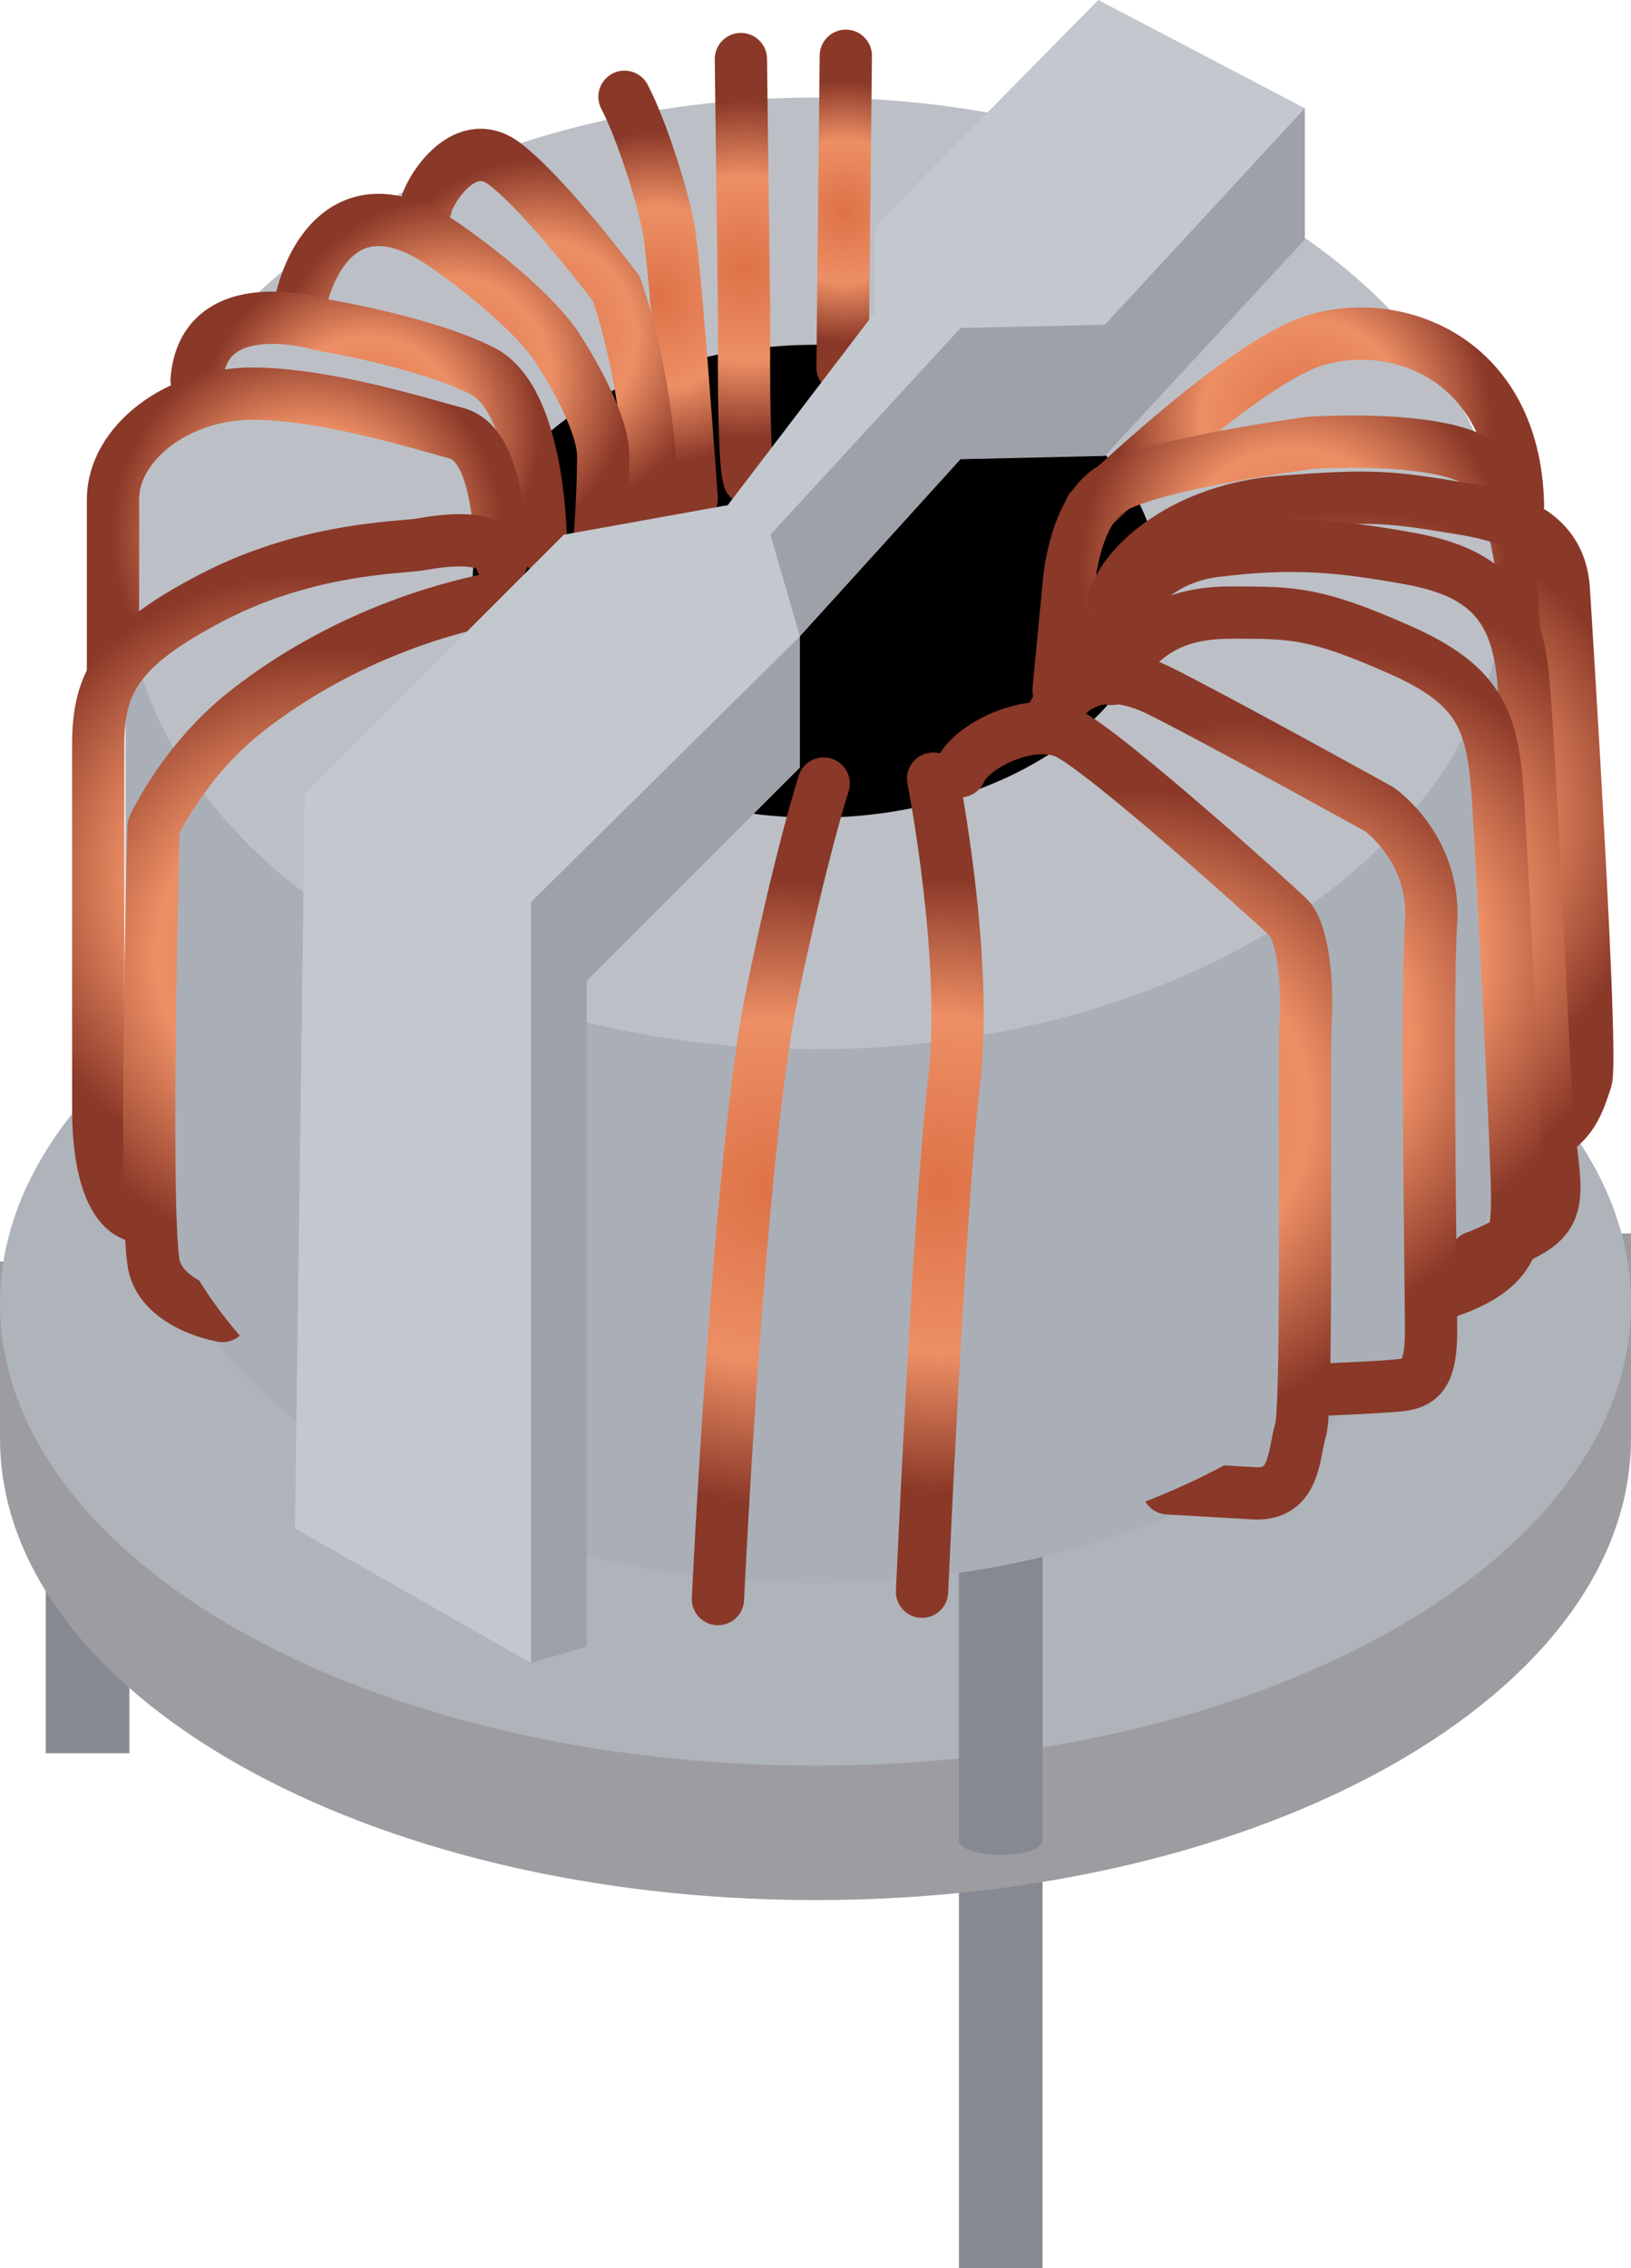 <?xml version="1.0" encoding="UTF-8"?>
<svg id="_レイヤー_1" data-name="レイヤー 1" xmlns="http://www.w3.org/2000/svg" xmlns:xlink="http://www.w3.org/1999/xlink" viewBox="0 0 187.267 260.329">
  <defs>
    <style>
      .cls-1 {
        stroke: url(#_名称未設定グラデーション_10-17);
      }

      .cls-1, .cls-2, .cls-3, .cls-4, .cls-5, .cls-6, .cls-7, .cls-8, .cls-9, .cls-10, .cls-11, .cls-12, .cls-13, .cls-14, .cls-15, .cls-16, .cls-17, .cls-18, .cls-19 {
        fill: none;
      }

      .cls-1, .cls-2, .cls-3, .cls-4, .cls-5, .cls-6, .cls-7, .cls-8, .cls-10, .cls-11, .cls-12, .cls-13, .cls-14, .cls-15, .cls-16, .cls-17, .cls-18, .cls-19 {
        stroke-linecap: round;
        stroke-linejoin: round;
        stroke-width: 6px;
      }

      .cls-20 {
        fill: #aaafb7;
      }

      .cls-20, .cls-21, .cls-22, .cls-9, .cls-23, .cls-24, .cls-25, .cls-26, .cls-27 {
        stroke-width: 0px;
      }

      .cls-2 {
        stroke: url(#_名称未設定グラデーション_10-12);
      }

      .cls-3 {
        stroke: url(#_名称未設定グラデーション_10-16);
      }

      .cls-21 {
        fill: #9ea1a8;
      }

      .cls-4 {
        stroke: url(#_名称未設定グラデーション_10-7);
      }

      .cls-5 {
        stroke: url(#_名称未設定グラデーション_10-10);
      }

      .cls-6 {
        stroke: url(#_名称未設定グラデーション_10-9);
      }

      .cls-7 {
        stroke: url(#_名称未設定グラデーション_10-4);
      }

      .cls-8 {
        stroke: url(#_名称未設定グラデーション_10-18);
      }

      .cls-10 {
        stroke: url(#_名称未設定グラデーション_10-6);
      }

      .cls-23 {
        fill: #afb3ba;
      }

      .cls-11 {
        stroke: url(#_名称未設定グラデーション_10-2);
      }

      .cls-12 {
        stroke: url(#_名称未設定グラデーション_10-14);
      }

      .cls-13 {
        stroke: url(#_名称未設定グラデーション_10-3);
      }

      .cls-14 {
        stroke: url(#_名称未設定グラデーション_10);
      }

      .cls-15 {
        stroke: url(#_名称未設定グラデーション_10-15);
      }

      .cls-16 {
        stroke: url(#_名称未設定グラデーション_10-5);
      }

      .cls-24 {
        fill: #bcc0c6;
      }

      .cls-25 {
        fill: #9d9da1;
      }

      .cls-26 {
        fill: #c3c8ce;
      }

      .cls-17 {
        stroke: url(#_名称未設定グラデーション_10-11);
      }

      .cls-18 {
        stroke: url(#_名称未設定グラデーション_10-13);
      }

      .cls-19 {
        stroke: url(#_名称未設定グラデーション_10-8);
      }

      .cls-27 {
        fill: #878992;
      }
    </style>
    <radialGradient id="_名称未設定グラデーション_10" data-name="名称未設定グラデーション 10" cx="149.749" cy="48.367" fx="149.749" fy="48.367" r="21.559" gradientUnits="userSpaceOnUse">
      <stop offset="0" stop-color="#de7248"/>
      <stop offset=".55" stop-color="#ed8f65"/>
      <stop offset="1" stop-color="#8a3828"/>
    </radialGradient>
    <radialGradient id="_名称未設定グラデーション_10-2" data-name="名称未設定グラデーション 10" cx="148.478" cy="64.944" fx="148.478" fy="64.944" r="24.436" xlink:href="#_名称未設定グラデーション_10"/>
    <radialGradient id="_名称未設定グラデーション_10-3" data-name="名称未設定グラデーション 10" cx="155.069" cy="93.785" fx="155.069" fy="93.785" r="35.241" xlink:href="#_名称未設定グラデーション_10"/>
    <radialGradient id="_名称未設定グラデーション_10-4" data-name="名称未設定グラデーション 10" cx="152.332" cy="103.464" fx="152.332" fy="103.464" r="37.208" xlink:href="#_名称未設定グラデーション_10"/>
    <radialGradient id="_名称未設定グラデーション_10-5" data-name="名称未設定グラデーション 10" cx="150.902" cy="109.27" fx="150.902" fy="109.27" r="35.017" xlink:href="#_名称未設定グラデーション_10"/>
    <radialGradient id="_名称未設定グラデーション_10-6" data-name="名称未設定グラデーション 10" cx="142.308" cy="118.659" fx="142.308" fy="118.659" r="35.718" xlink:href="#_名称未設定グラデーション_10"/>
    <radialGradient id="_名称未設定グラデーション_10-7" data-name="名称未設定グラデーション 10" cx="88.502" cy="136.729" fx="88.502" fy="136.729" r="35.793" xlink:href="#_名称未設定グラデーション_10"/>
    <radialGradient id="_名称未設定グラデーション_10-8" data-name="名称未設定グラデーション 10" cx="107.907" cy="136.023" fx="107.907" fy="136.023" r="35.294" xlink:href="#_名称未設定グラデーション_10"/>
    <radialGradient id="_名称未設定グラデーション_10-9" data-name="名称未設定グラデーション 10" cx="130.105" cy="127.483" fx="130.105" fy="127.483" r="36.904" xlink:href="#_名称未設定グラデーション_10"/>
    <radialGradient id="_名称未設定グラデーション_10-10" data-name="名称未設定グラデーション 10" cx="96.926" cy="24.282" fx="96.926" fy="24.282" r="14.937" xlink:href="#_名称未設定グラデーション_10"/>
    <radialGradient id="_名称未設定グラデーション_10-11" data-name="名称未設定グラデーション 10" cx="85.537" cy="30.871" fx="85.537" fy="30.871" r="19.315" xlink:href="#_名称未設定グラデーション_10"/>
    <radialGradient id="_名称未設定グラデーション_10-12" data-name="名称未設定グラデーション 10" cx="75.561" cy="34.165" fx="75.561" fy="34.165" r="19.054" xlink:href="#_名称未設定グラデーション_10"/>
    <radialGradient id="_名称未設定グラデーション_10-13" data-name="名称未設定グラデーション 10" cx="61.914" cy="38.724" fx="61.914" fy="38.724" r="20.36" xlink:href="#_名称未設定グラデーション_10"/>
    <radialGradient id="_名称未設定グラデーション_10-14" data-name="名称未設定グラデーション 10" cx="51.937" cy="43.304" fx="51.937" fy="43.304" r="20.692" xlink:href="#_名称未設定グラデーション_10"/>
    <radialGradient id="_名称未設定グラデーション_10-15" data-name="名称未設定グラデーション 10" cx="42.337" cy="49.481" fx="42.337" fy="49.481" r="19.68" xlink:href="#_名称未設定グラデーション_10"/>
    <radialGradient id="_名称未設定グラデーション_10-16" data-name="名称未設定グラデーション 10" cx="35.279" cy="61.412" fx="35.279" fy="61.412" r="22.476" xlink:href="#_名称未設定グラデーション_10"/>
    <radialGradient id="_名称未設定グラデーション_10-17" data-name="名称未設定グラデーション 10" cx="34.432" cy="100.849" fx="34.432" fy="100.849" r="34.89" xlink:href="#_名称未設定グラデーション_10"/>
    <radialGradient id="_名称未設定グラデーション_10-18" data-name="名称未設定グラデーション 10" cx="37.357" cy="109.779" fx="37.357" fy="109.779" r="35.345" xlink:href="#_名称未設定グラデーション_10"/>
  </defs>
  <rect class="cls-27" x="5.255" y="155.482" width="9.6" height="45.741"/>
  <rect class="cls-27" x="110.102" y="214.588" width="9.6" height="45.741"/>
  <path class="cls-25" d="m187.267,141.553v23.516c0,29.275-41.921,53.007-93.634,53.007S0,194.344,0,165.069v-20.282l187.267-3.234Z"/>
  <ellipse class="cls-23" cx="93.634" cy="149.634" rx="93.634" ry="53.007"/>
  <path class="cls-27" d="m119.702,211.27c0,.897-2.043,1.624-4.738,1.624s-4.879-.727-4.879-1.624h.017v-36.212h9.6v36.212Z"/>
  <path class="cls-20" d="m14.412,65.809v61.285c0,30.162,35.469,54.613,79.222,54.613s79.222-24.451,79.222-54.613V59.526l-158.443,6.283Z"/>
  <ellipse class="cls-24" cx="93.634" cy="65.809" rx="79.222" ry="54.613"/>
  <ellipse class="cls-22" cx="93.634" cy="66.71" rx="39.369" ry="27.14"/>
  <path class="cls-9" d="m142.439,167.155c17.149-9.722,28.086-24.462,28.086-40.963"/>
  <path class="cls-14" d="m125.208,58.447s14.823-14.4,23.859-18.635,24.847-.094,25.223,18.165"/>
  <path class="cls-11" d="m121.537,79.2l1.129-11.718s.424-7.906,4.376-11.012c3.953-3.106,23.435-5.647,23.435-5.647,0,0,15.341-1.035,19.859,2.635,4.518,3.671,5.082,19.012,5.082,19.012"/>
  <path class="cls-13" d="m127.89,68.894c1.412-4.518,8.471-10.447,19.2-11.294s12.706-.565,21.176.847,11.012,4.8,11.294,9.318,3.388,53.647,2.541,56.188-1.694,5.365-5.082,6.494"/>
  <path class="cls-7" d="m126.196,75.388c.847-2.824,4.235-11.012,13.271-12.141s14.4-.565,22.306.847,12.235,4.706,13.082,13.459c.847,8.753,2.165,40.471,2.729,49.223s2.541,12.141-2.259,14.682c-4.8,2.541-5.929,2.824-5.929,2.824"/>
  <path class="cls-16" d="m127.608,77.929c3.388-5.082,6.776-7.624,13.835-7.624s9.6,0,19.2,4.235c9.6,4.235,10.824,8.376,11.388,17.694s2.165,40.471,2.165,45.27-.565,8.188-7.906,10.729"/>
  <path class="cls-10" d="m120.267,83.294c1.976-4.8,6.212-7.341,12.988-3.953,6.776,3.388,25.129,13.553,25.129,13.553,0,0,6.494,4.518,5.929,12.988s0,42.071,0,46.87-1.129,5.929-3.388,6.212-10.165.565-10.165.565"/>
  <path class="cls-4" d="m94.573,89.929s-2.541,7.765-5.929,24.141c-3.803,18.382-6.212,69.459-6.212,69.459"/>
  <path class="cls-19" d="m107.137,89.365s4.094,20.753,2.4,34.871c-1.694,14.118-3.671,58.447-3.671,58.447"/>
  <path class="cls-6" d="m110.243,88.517c1.129-2.824,8.047-6.353,12.282-4.376s24,19.765,25.412,21.176,2.259,6.212,1.976,11.859c-.282,5.647.282,44.047-.565,46.87s-.565,7.624-5.365,7.341-9.882-.565-9.882-.565"/>
  <path class="cls-20" d="m142.439,167.155c-4.032,2.286-8.408,4.294-13.065,5.983l-2.048-6.973,12.282-3.106,2.831,4.096Z"/>
  <line class="cls-5" x1="96.737" y1="42.165" x2="97.114" y2="6.4"/>
  <path class="cls-17" d="m85.067,6.776l.376,30.118s-.188,15.812.565,18.071"/>
  <path class="cls-2" d="m71.702,11.106c1.882,3.576,4.329,11.106,5.082,15.247s2.635,30.871,2.635,30.871"/>
  <path class="cls-18" d="m48.926,23.718c0-1.129,4.141-8.659,9.035-4.894s12.8,14.306,12.8,14.306c0,0,4.141,11.106,4.141,26.541"/>
  <path class="cls-12" d="m34.62,34.259c1.506-6.024,6.4-13.176,16.565-6.024,10.165,7.153,12.8,11.671,12.8,11.671,0,0,5.271,7.906,5.271,12.424s-.376,9.035-.376,9.035"/>
  <path class="cls-15" d="m22.573,43.671c.753-10.541,14.306-6.4,14.306-6.4,0,0,11.671,1.882,18.447,5.271,6.776,3.388,6.776,19.953,6.776,19.953"/>
  <path class="cls-3" d="m12.973,77.647v-20.329c0-6.4,7.341-12.141,16-12.141s20.329,3.765,23.341,4.518,4.894,4.894,5.271,14.682"/>
  <path class="cls-1" d="m57.584,64.376c-.753-3.388-7.153-2.259-9.412-1.882s-12.8.376-23.718,6.024c-10.918,5.647-13.176,9.788-13.176,16.941v41.788c0,7.529,1.882,12.8,5.647,12.424"/>
  <path class="cls-8" d="m25.556,151.041c-3.548-.688-7.392-2.724-7.925-6.1-1.129-7.153,0-50.07,0-50.07,0,0,3.435-7.529,10.588-13.176s17.318-10.918,29.365-13.176"/>
  <path class="cls-20" d="m22.352,146.106c2.486,4.225,5.74,8.18,9.643,11.781v-12.099l-9.643.318Z"/>
  <polygon class="cls-21" points="51.184 178.07 52.314 95.623 127.231 10.541 149.82 12.424 149.82 27.482 126.855 52.329 110.29 52.706 91.843 73.035 91.843 88.094 67.373 112.564 67.373 188.988 60.973 190.87 51.184 178.07"/>
  <polygon class="cls-26" points="33.867 175.435 60.973 190.87 60.973 103.529 91.843 73.035 88.455 61.365 110.29 37.647 126.855 37.271 149.82 12.424 126.102 0 100.502 25.976 100.502 35.765 83.561 57.976 64.737 61.365 34.996 91.106 33.867 175.435"/>
</svg>